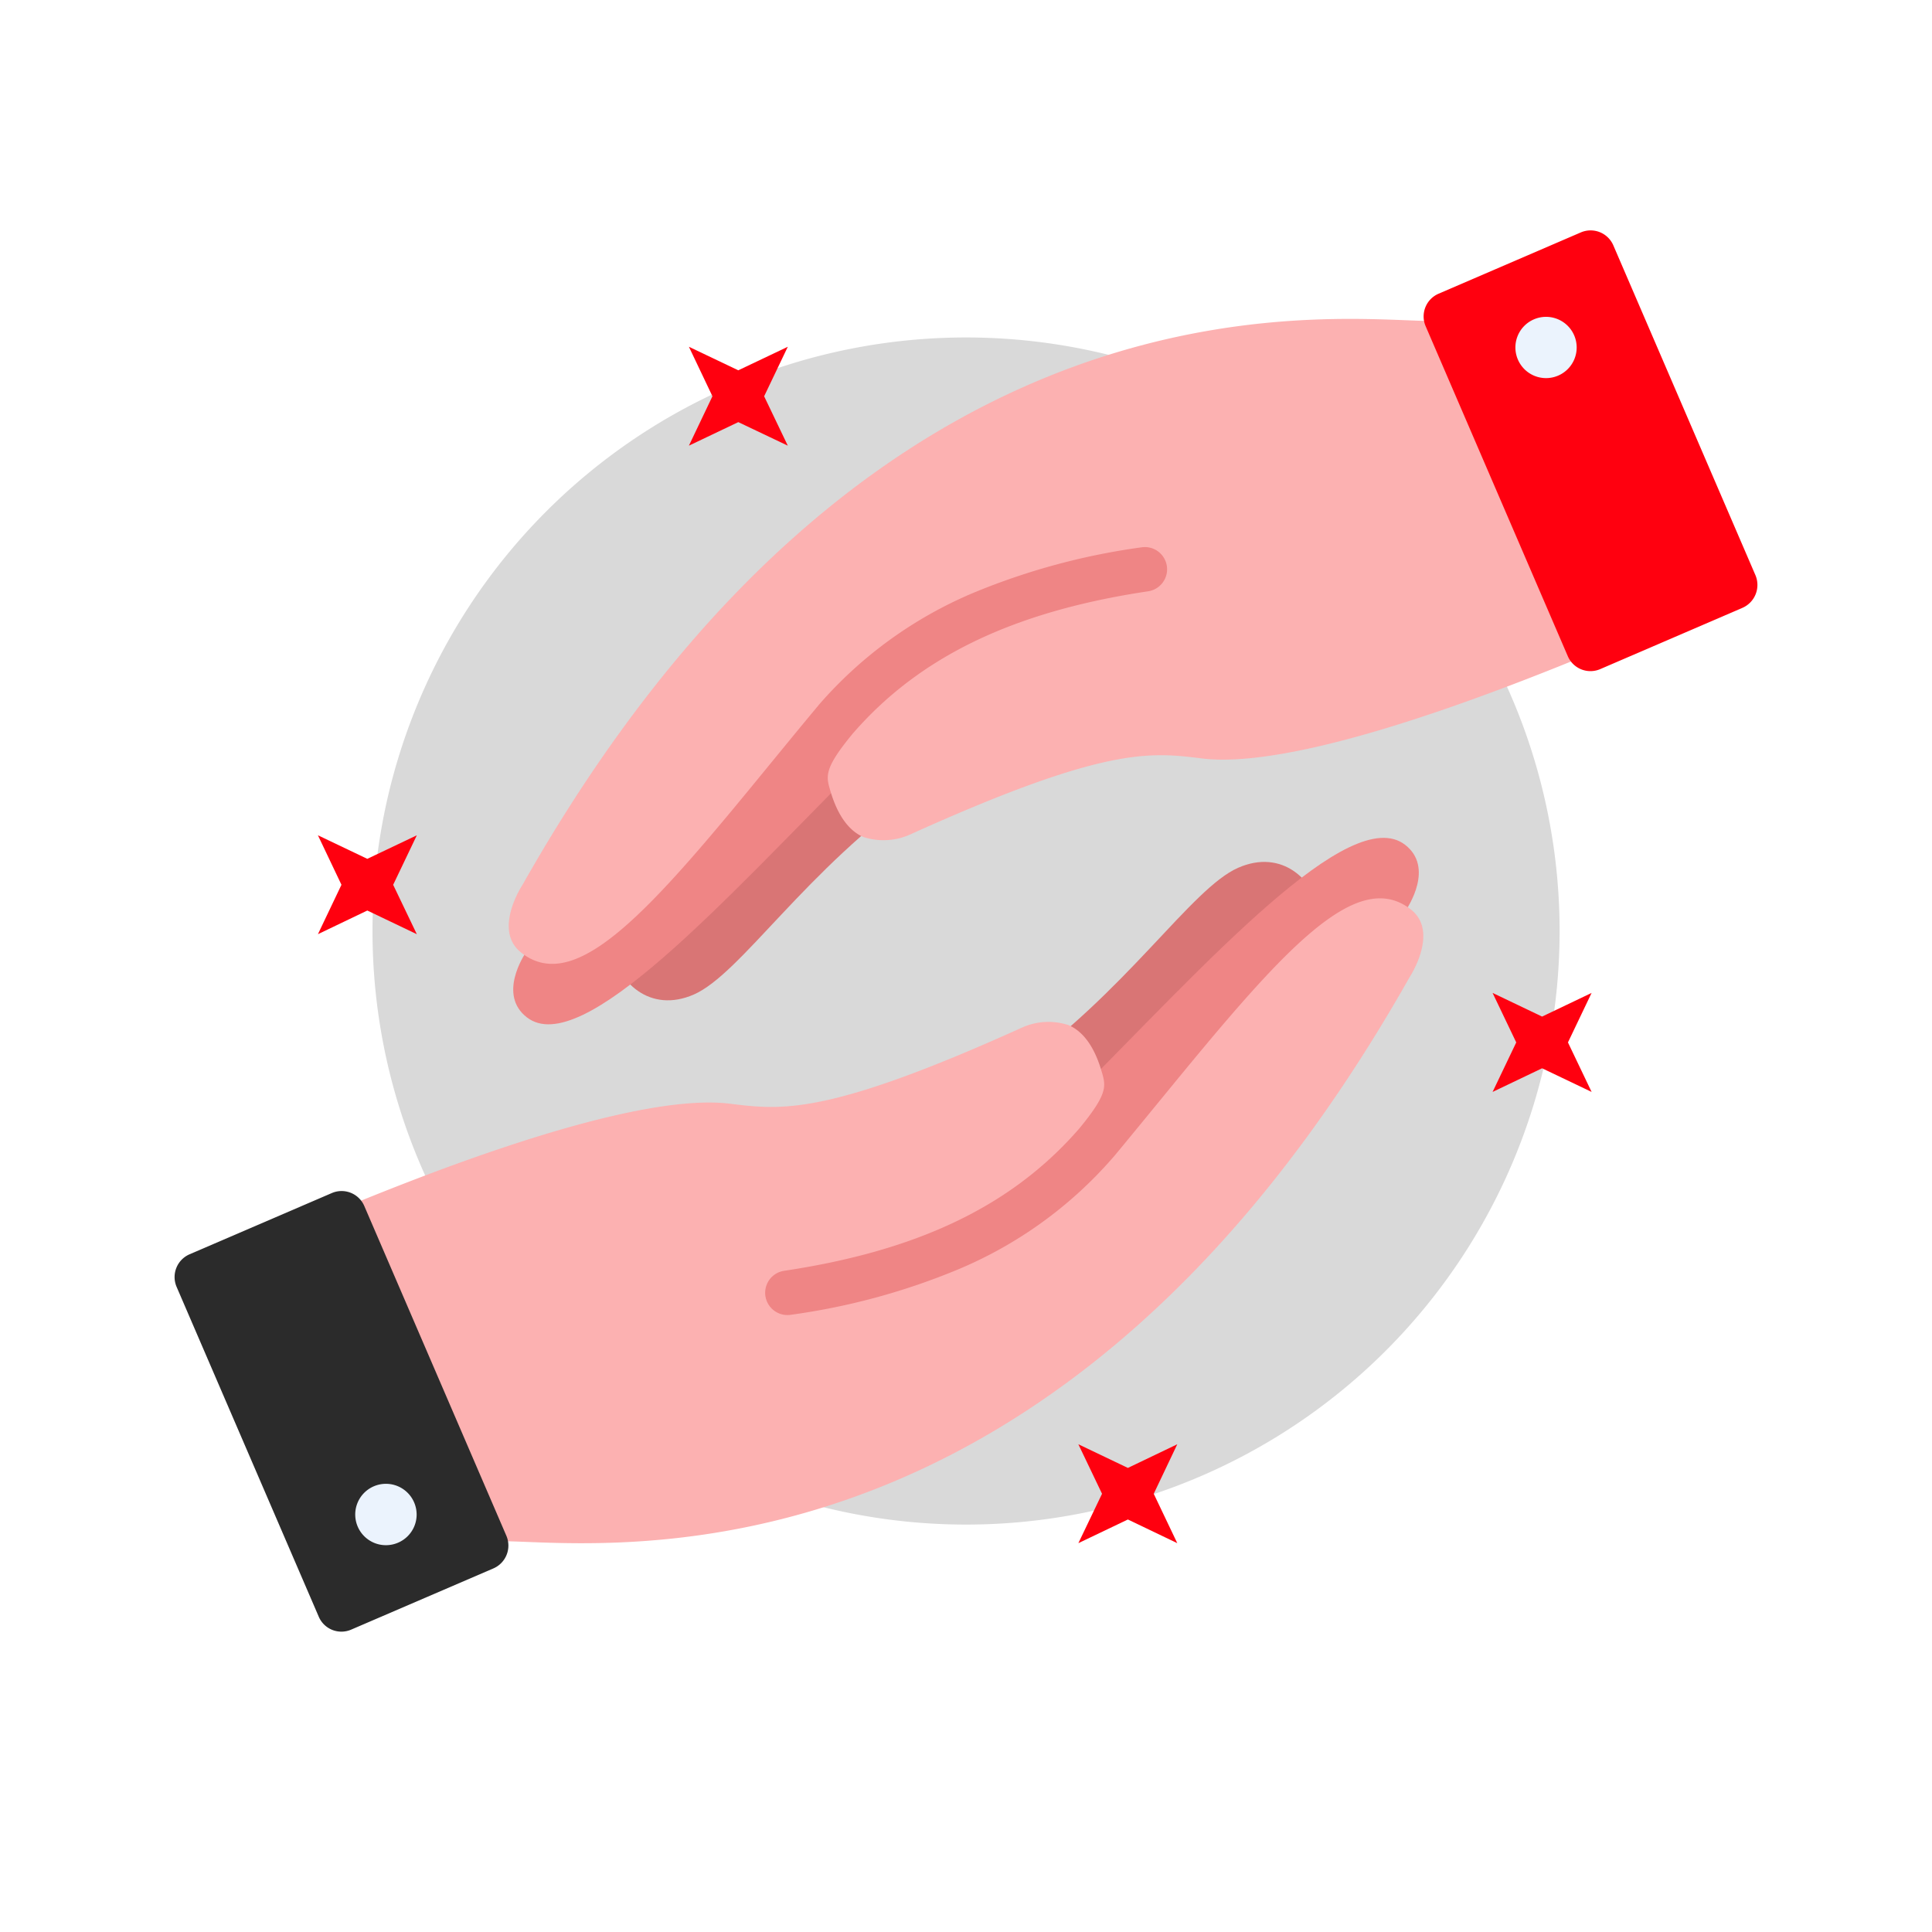 <svg xmlns="http://www.w3.org/2000/svg" xmlns:xlink="http://www.w3.org/1999/xlink" width="166.003" height="166.002" viewBox="0 0 166.003 166.002">
  <defs>
    <filter id="Path_117604" x="0" y="0" width="166.003" height="166.002" filterUnits="userSpaceOnUse">
      <feOffset dy="3" input="SourceAlpha"/>
      <feGaussianBlur stdDeviation="5" result="blur"/>
      <feFlood flood-opacity="0.161"/>
      <feComposite operator="in" in2="blur"/>
      <feComposite in="SourceGraphic"/>
    </filter>
  </defs>
  <g id="Group_53285" data-name="Group 53285" transform="translate(15 12)">
    <g transform="matrix(1, 0, 0, 1, -15, -12)" filter="url(#Path_117604)">
      <path id="Path_117604-2" data-name="Path 117604" d="M346.966,795.005a68,68,0,1,1-68-68.006A68,68,0,0,1,346.966,795.005Z" transform="translate(-195.96 -715)" fill="#fff"/>
    </g>
    <path id="Path_117605" data-name="Path 117605" d="M323.638,788.673a51,51,0,1,1-51-51.01A51,51,0,0,1,323.638,788.673Z" transform="translate(-204.632 -720.667)" fill="#d9d9d9"/>
    <path id="Path_117606" data-name="Path 117606" d="M293.244,770.826l-8.487,9.524-13.9,15.43-32.4,12.047,1.038-10.242L266.5,784.1c9.941-6.952,15.471-15.887,19.529-17.661C289.768,764.8,292.673,767.412,293.244,770.826Z" transform="translate(-194.639 -703.879)" fill="#d97575"/>
    <path id="Path_117607" data-name="Path 117607" d="M280.763,786.819c-1.546,1.536-5.7.279-10.656,3.2-.011,0-26.626,5.416-46.506,13.562-.032.021,6.868,15.959,6.868,15.959,7.159-.269,47.669,7.1,78.632-48.447.043-.064.073-.115.115-.177.26-.373,2.469-3.745-.021-5.676C304.463,761.574,292.1,775.446,280.763,786.819Z" transform="translate(-203.46 -704.649)" fill="#ef8585"/>
    <path id="Path_117608" data-name="Path 117608" d="M290.306,784.924c-1.382,1.681-2.8,3.424-4.276,5.2h-.01c-.011.009-.011.019-.021.03a36.04,36.04,0,0,1-13.345,9.639,57.733,57.733,0,0,1-14.371,3.892,1.911,1.911,0,0,1-.571-3.779c11.569-1.731,19.632-5.612,25.37-12.221h0c2.491-3.02,2.3-3.655,1.93-4.909-.612-2.1-1.567-3.423-2.823-3.975a5.513,5.513,0,0,0-4.1.241c-16.7,7.542-20.546,7.054-25,6.506-4.016-.5-12.8.58-32.686,8.725-.03.011,12.432,28.869,12.432,28.869,7.148-.281,47.336,6.9,78.632-48.458.03-.053,2.584-3.922.094-5.843C306.836,765.177,300.413,772.566,290.306,784.924Z" transform="translate(-205.355 -702.712)" fill="#fcb1b1"/>
    <path id="Path_117609" data-name="Path 117609" d="M224.473,783.854l-12.223,5.261a2.133,2.133,0,0,0-1.111,2.8l12.213,28.338a2.116,2.116,0,0,0,2.791,1.109l12.224-5.261a2.138,2.138,0,0,0,1.111-2.789l-12.215-28.351A2.121,2.121,0,0,0,224.473,783.854Z" transform="translate(-210.964 -693.342)" fill="#2b2b2b"/>
    <path id="Path_117610" data-name="Path 117610" d="M225.764,801.061a2.637,2.637,0,1,0-1.379,3.455A2.63,2.63,0,0,0,225.764,801.061Z" transform="translate(-205.179 -683.965)" fill="#ebf3fd"/>
    <path id="Path_117611" data-name="Path 117611" d="M234.434,784.122l8.477-9.536,13.9-15.429,32.394-12.048-1.038,10.242-27,13.49c-9.95,6.941-15.481,15.9-19.527,17.67C237.9,790.14,235,787.526,234.434,784.122Z" transform="translate(-197.027 -715.058)" fill="#d97575"/>
    <path id="Path_117612" data-name="Path 117612" d="M258.833,773.036c1.535-1.544,5.685-.279,10.647-3.194.01,0,26.625-5.417,46.506-13.573.032,0-6.869-15.959-6.869-15.959-7.159.281-47.669-7.088-78.632,48.458-.041.062-.072.113-.115.175-.249.363-2.469,3.745.022,5.675C235.122,798.282,247.48,784.409,258.833,773.036Z" transform="translate(-200.123 -719.205)" fill="#ef8585"/>
    <path id="Path_117613" data-name="Path 117613" d="M251.321,775.052c1.38-1.682,2.8-3.423,4.286-5.2v-.011c.01,0,.01-.01.021-.019a36.137,36.137,0,0,1,13.343-9.65,58.242,58.242,0,0,1,14.371-3.881,1.91,1.91,0,1,1,.571,3.777c-11.569,1.732-19.631,5.613-25.37,12.223h0c-2.49,3.019-2.3,3.653-1.93,4.909.612,2.085,1.567,3.423,2.823,3.973a5.582,5.582,0,0,0,4.1-.239c16.7-7.543,20.555-7.056,25-6.506,4.026.5,12.8-.582,32.7-8.726.021-.011-12.441-28.868-12.441-28.868-7.15.271-47.326-6.9-78.632,48.459-.032.051-2.584,3.922-.083,5.841C234.8,794.809,241.224,787.41,251.321,775.052Z" transform="translate(-200.27 -721.261)" fill="#fcb1b1"/>
    <path id="Path_117614" data-name="Path 117614" d="M293.482,769.584l12.212-5.261a2.147,2.147,0,0,0,1.12-2.8L294.6,733.174a2.126,2.126,0,0,0-2.792-1.109l-12.232,5.271a2.125,2.125,0,0,0-1.1,2.792l12.212,28.347A2.119,2.119,0,0,0,293.482,769.584Z" transform="translate(-170.979 -724.095)" fill="#ff000f"/>
    <path id="Path_117615" data-name="Path 117615" d="M283.467,740.23a2.632,2.632,0,1,0,1.369-3.463A2.629,2.629,0,0,0,283.467,740.23Z" transform="translate(-168.041 -721.326)" fill="#ebf3fd"/>
    <path id="Path_117616" data-name="Path 117616" d="M238.691,738.164l2.023,4.254-2.023,4.244,4.244-2.023,4.254,2.023-2.033-4.244,2.033-4.254-4.254,2.023Z" transform="translate(-194.499 -720.369)" fill="#ff000f"/>
    <path id="Path_117617" data-name="Path 117617" d="M218.691,764.5l2.023,4.254L218.691,773l4.244-2.034L227.19,773l-2.033-4.244,2.033-4.254-4.254,2.023Z" transform="translate(-206.375 -704.731)" fill="#ff000f"/>
    <path id="Path_117618" data-name="Path 117618" d="M282.019,773l2.033,4.254-2.033,4.254,4.254-2.033,4.255,2.033-2.033-4.254L290.527,773l-4.255,2.033Z" transform="translate(-168.772 -699.686)" fill="#ff000f"/>
    <path id="Path_117619" data-name="Path 117619" d="M259.688,797.331l2.034,4.254-2.034,4.244,4.255-2.034,4.244,2.034-2.023-4.244,2.023-4.254-4.244,2.033Z" transform="translate(-182.032 -685.236)" fill="#ff000f"/>
  </g>
</svg>
